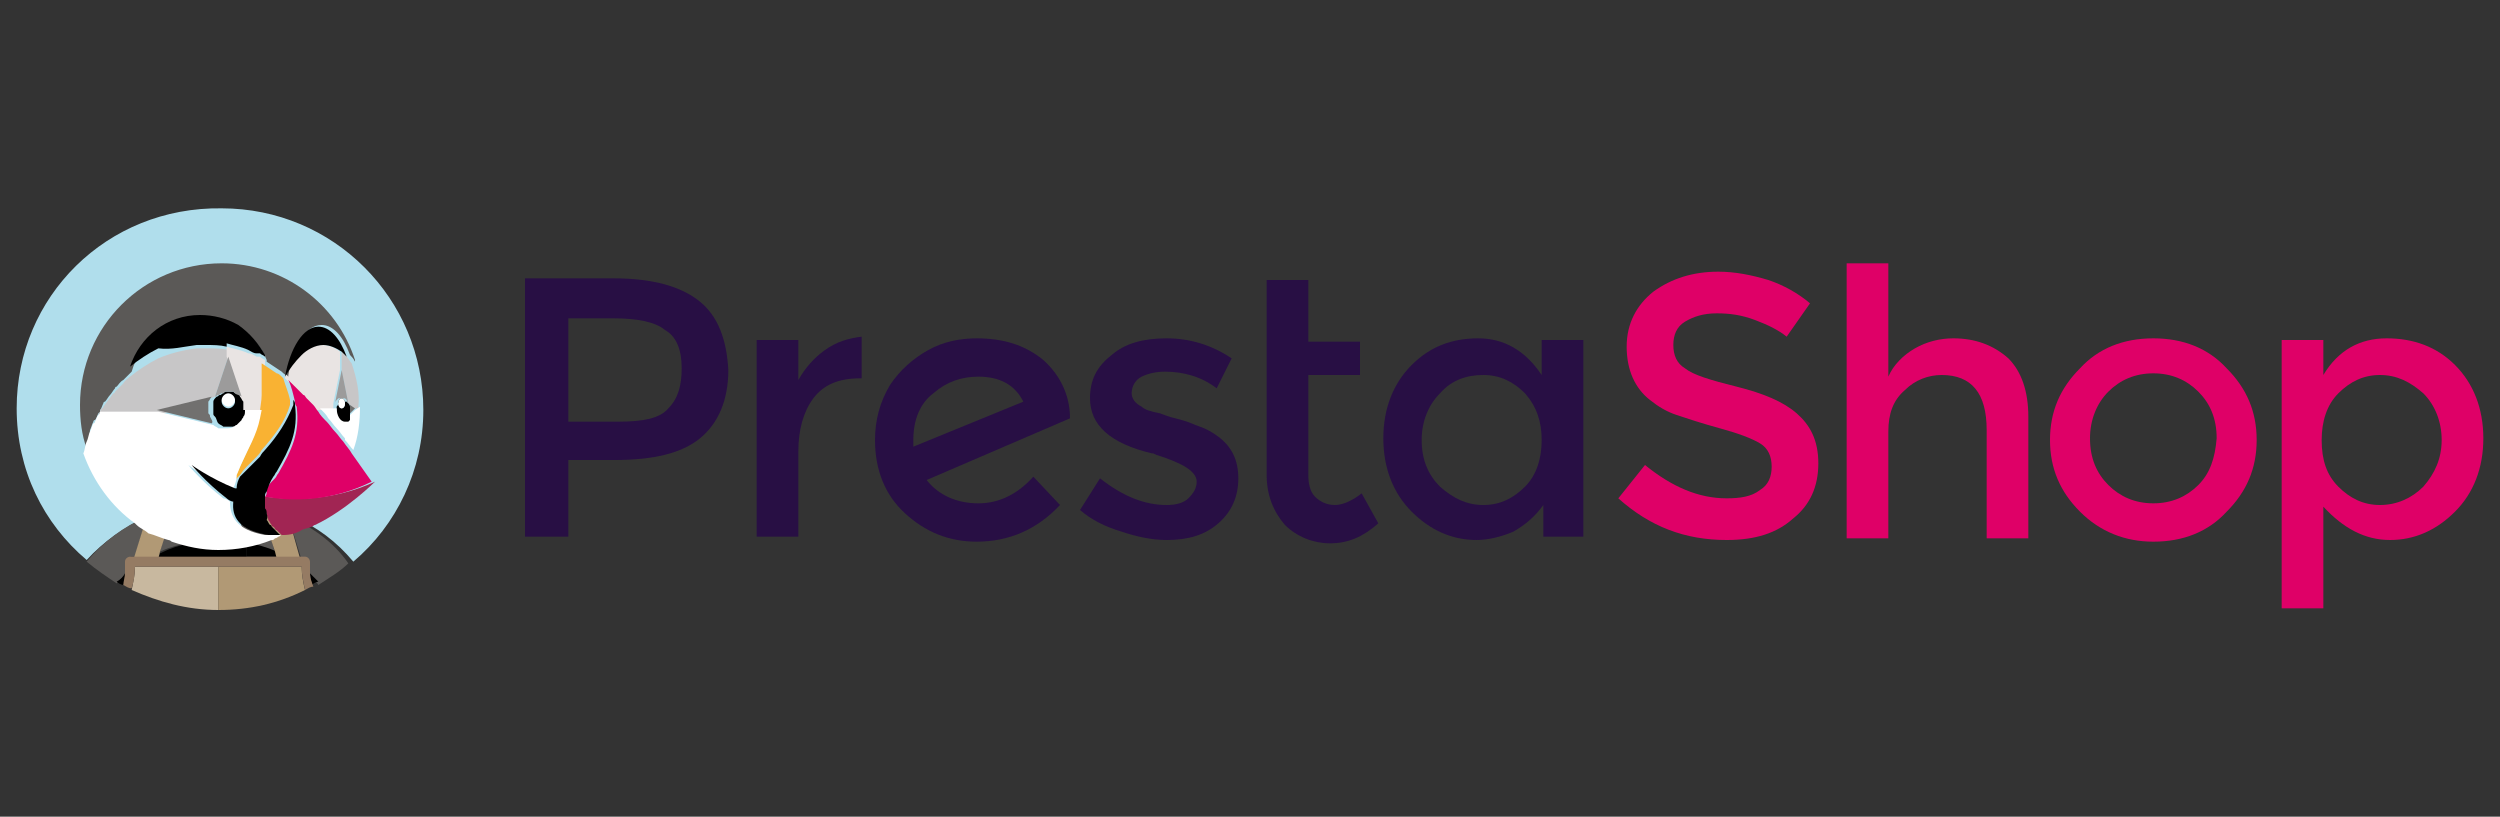 <?xml version="1.0" encoding="utf-8"?>
<!-- Generator: Adobe Illustrator 25.1.0, SVG Export Plug-In . SVG Version: 6.00 Build 0)  -->
<svg version="1.1" id="Layer_1" xmlns="http://www.w3.org/2000/svg" xmlns:xlink="http://www.w3.org/1999/xlink" x="0px" y="0px"
	 viewBox="0 0 150 49" style="enable-background:new 0 0 150 49;" xml:space="preserve">
<rect x="0" y="0" width="150" height="49" fill="#333333" stroke="none"/>
<style type="text/css">
	.st0{fill:#95BF47;}
	.st1{fill:#5E8E3E;}
	.st2{fill:#FFFFFF;}
	.st3{fill:#280F44;}
	.st4{fill:#DF0067;}
	.st5{fill:#B0DEEC;}
	.st6{fill:#5B5957;}
	.st7{fill:#B19975;}
	.st8{fill:#C8B89F;}
	.st9{fill:#826C57;}
	.st10{fill:#957B63;}
	.st11{fill:none;}
	.st12{fill:#C7C6C7;}
	.st13{fill:#71706F;}
	.st14{fill:#9C9B9B;}
	.st15{fill:#E9E4E3;}
	.st16{fill:#F9B233;}
	.st17{fill:none;stroke:#000000;stroke-width:0;stroke-linecap:round;stroke-linejoin:round;}
	.st18{fill:#A12553;}
	.st19{fill:#1B509B;}
	.st20{fill:#EA2227;}
	.st21{fill:#80AF41;}
	.st22{fill:#EDCC3C;}
	.st23{fill:#E07A32;}
	.st24{fill:#4284C1;}
	.st25{fill:#80AF41;stroke:#80AF41;stroke-width:2.154971e-02;stroke-miterlimit:10;}
	.st26{fill:#5952FD;}
	.st27{fill:#29265B;}
	.st28{fill-rule:evenodd;clip-rule:evenodd;fill:#9B5C8F;}
	.st29{fill-rule:evenodd;clip-rule:evenodd;fill:url(#SVGID_1_);}
	.st30{fill-rule:evenodd;clip-rule:evenodd;fill:url(#SVGID_2_);}
	.st31{fill-rule:evenodd;clip-rule:evenodd;fill:url(#SVGID_3_);}
	.st32{fill-rule:evenodd;clip-rule:evenodd;fill:url(#SVGID_4_);}
	.st33{fill-rule:evenodd;clip-rule:evenodd;fill:url(#SVGID_5_);}
	.st34{fill-rule:evenodd;clip-rule:evenodd;fill:url(#SVGID_6_);}
	.st35{fill-rule:evenodd;clip-rule:evenodd;fill:url(#SVGID_7_);}
	.st36{fill-rule:evenodd;clip-rule:evenodd;fill:url(#SVGID_8_);}
	.st37{fill:url(#SVGID_9_);}
	.st38{fill:url(#SVGID_10_);}
	.st39{fill:url(#SVGID_11_);}
	.st40{fill:#A6C544;}
	.st41{fill:#076964;}
	.st42{fill:#404041;}
</style>
<g id="XMLID_1_">
	<g id="XMLID_274_">
		<path id="XMLID_292_" class="st3" d="M54.8,26.8c0-0.1,0-0.2,0-0.4c0-1.2,0.4-2.2,1.2-2.8c0.8-0.7,1.7-1,2.7-1
			c1.3,0,2.2,0.5,2.7,1.5L54.8,26.8z M64.2,25.1c0-1.4-0.6-2.6-1.6-3.5c-1.1-0.9-2.4-1.3-4-1.3c-1,0-2,0.2-2.9,0.7
			c-0.9,0.5-1.7,1.2-2.3,2.1c-0.6,1-0.9,2.1-0.9,3.3c0,1.8,0.6,3.3,1.8,4.4c1.2,1.1,2.6,1.7,4.3,1.7c1.9,0,3.6-0.7,5-2.2L62,28.6
			c-0.9,1-2,1.6-3.3,1.6s-2.4-0.5-3.1-1.4L64.2,25.1L64.2,25.1z"/>
		<path id="XMLID_291_" class="st3" d="M49.5,21c-0.7,0.5-1.2,1.1-1.6,1.8v-2.4h-2.5v11.8h2.5v-5.1c0-1.3,0.3-2.4,0.9-3.2
			c0.6-0.8,1.5-1.2,2.8-1.2h0.1l0-2.5C50.9,20.3,50.2,20.5,49.5,21"/>
		<path id="XMLID_290_" class="st3" d="M73.1,26.2c-0.4-0.3-0.8-0.5-1.1-0.6c-0.3-0.1-0.7-0.3-1.1-0.4c-0.4-0.1-0.8-0.2-1.3-0.4
			c-0.5-0.1-0.9-0.2-1.1-0.4c-0.4-0.2-0.6-0.5-0.6-0.8c0-0.4,0.2-0.8,0.6-1c0.4-0.2,0.9-0.3,1.4-0.3c1.1,0,2.2,0.3,3.1,1l0.9-1.8
			c-1.2-0.8-2.5-1.2-3.9-1.2c-1.4,0-2.5,0.3-3.3,1c-0.9,0.7-1.3,1.5-1.3,2.6c0,1.6,1.2,2.7,3.7,3.3c0.1,0,0.1,0,0.3,0.1
			c1.6,0.5,2.4,1,2.4,1.6c0,0.4-0.2,0.7-0.5,1c-0.3,0.3-0.8,0.4-1.3,0.4c-1.3,0-2.6-0.5-4-1.6l-1.2,1.9c0.7,0.6,1.5,1,2.5,1.3
			c0.9,0.3,1.8,0.5,2.7,0.5c1.3,0,2.3-0.3,3.1-1c0.8-0.7,1.2-1.6,1.2-2.7C74.3,27.6,73.9,26.8,73.1,26.2"/>
		<path id="XMLID_287_" class="st3" d="M40.1,24.5c-0.5,0.6-1.5,0.8-3,0.8h-3v-6.2h2.7c1.4,0,2.5,0.2,3.1,0.7c0.7,0.4,1,1.2,1,2.3
			C40.9,23.1,40.7,23.9,40.1,24.5 M42,18.1c-1.1-0.9-2.8-1.4-5.2-1.4h-5.3v15.5h2.6v-4.6h2.8c2.3,0,4-0.4,5.1-1.3
			c1.1-0.9,1.7-2.3,1.7-4.1C43.6,20.4,43.1,19,42,18.1"/>
		<path id="XMLID_286_" class="st3" d="M80.1,30.3c-0.5,0-0.9-0.2-1.2-0.5c-0.3-0.3-0.4-0.8-0.4-1.3v-6h3.1v-2h-3.1v-3.7h-2.5v11.7
			c0,1.2,0.4,2.2,1.1,3c0.7,0.7,1.7,1.1,2.7,1.1c1.1,0,2-0.4,2.9-1.2l-1-1.8C81.2,30,80.6,30.3,80.1,30.3"/>
		<path id="XMLID_283_" class="st3" d="M91.5,29.2c-0.7,0.7-1.5,1.1-2.5,1.1c-1,0-1.8-0.4-2.6-1.1c-0.7-0.7-1.1-1.6-1.1-2.8
			c0-1.1,0.4-2.1,1.1-2.8c0.7-0.8,1.6-1.1,2.6-1.1c1,0,1.8,0.4,2.5,1.1c0.7,0.8,1,1.7,1,2.8C92.5,27.5,92.2,28.5,91.5,29.2
			 M92.5,22.5c-1-1.5-2.3-2.2-3.8-2.2c-1.6,0-2.9,0.5-4,1.6c-1.1,1.1-1.7,2.6-1.7,4.4c0,1.8,0.6,3.3,1.7,4.4
			c1.1,1.1,2.4,1.7,3.9,1.7c0.7,0,1.5-0.2,2.2-0.5c0.7-0.4,1.3-0.9,1.8-1.6v1.9H95V20.4h-2.5V22.5z"/>
		<path id="XMLID_280_" class="st4" d="M131.9,29.1c-0.7,0.7-1.6,1.1-2.7,1.1c-1.1,0-2-0.4-2.7-1.1c-0.7-0.7-1.1-1.6-1.1-2.8
			c0-1.1,0.4-2.1,1.1-2.8c0.7-0.7,1.6-1.1,2.7-1.1c1.1,0,2,0.4,2.7,1.1c0.7,0.7,1.1,1.6,1.1,2.8C132.9,27.5,132.6,28.4,131.9,29.1
			 M129.2,20.3c-1.8,0-3.3,0.6-4.4,1.8c-1.2,1.2-1.8,2.6-1.8,4.3c0,1.7,0.6,3.1,1.8,4.3c1.2,1.2,2.7,1.8,4.4,1.8
			c1.8,0,3.3-0.6,4.4-1.8c1.2-1.2,1.8-2.6,1.8-4.3c0-1.7-0.6-3.1-1.8-4.3C132.5,20.9,131,20.3,129.2,20.3"/>
		<path id="XMLID_277_" class="st4" d="M145.4,29.2c-0.7,0.7-1.6,1.1-2.6,1.1c-1,0-1.8-0.4-2.5-1.1c-0.7-0.7-1-1.6-1-2.8
			c0-1.1,0.3-2.1,1-2.8c0.7-0.7,1.5-1.1,2.5-1.1c1,0,1.8,0.4,2.6,1.1c0.7,0.7,1.1,1.7,1.1,2.8C146.5,27.5,146.1,28.4,145.4,29.2
			 M147.3,21.9c-1.1-1.1-2.5-1.6-4.1-1.6c-1.6,0-2.9,0.7-3.8,2.2v-2.1h-2.5v16.1h2.5v-6.1c1.2,1.3,2.5,2,4,2c1.5,0,2.8-0.6,3.9-1.7
			c1.1-1.1,1.7-2.6,1.7-4.4S148.4,23,147.3,21.9"/>
		<path id="XMLID_276_" class="st4" d="M117.2,20.3c-0.8,0-1.6,0.2-2.3,0.6c-0.7,0.4-1.3,1-1.6,1.7v-6.8h-2.5v16.5h2.5v-6.4
			c0-1.1,0.3-1.9,1-2.5c0.6-0.6,1.4-0.9,2.2-0.9c1.8,0,2.7,1.1,2.7,3.3v6.5h2.5V25c0-1.5-0.4-2.7-1.2-3.5
			C119.6,20.7,118.5,20.3,117.2,20.3"/>
		<path id="XMLID_275_" class="st4" d="M107.8,24.8c-0.8-0.7-2-1.2-3.6-1.6c-1.6-0.4-2.6-0.7-3.1-1.1c-0.5-0.3-0.7-0.8-0.7-1.4
			c0-0.6,0.2-1.1,0.7-1.4c0.5-0.3,1.1-0.5,1.9-0.5c0.8,0,1.5,0.1,2.3,0.4c0.8,0.3,1.4,0.6,1.9,1l1.4-2c-0.7-0.6-1.6-1.1-2.5-1.4
			c-1-0.3-2-0.5-3-0.5c-1.5,0-2.8,0.4-3.9,1.2c-1,0.8-1.6,1.9-1.6,3.3c0,1.4,0.5,2.5,1.4,3.2c0.5,0.4,1,0.7,1.6,0.9
			c0.6,0.2,1.5,0.5,2.6,0.8c1.1,0.3,1.9,0.6,2.4,0.9c0.5,0.3,0.7,0.8,0.7,1.4c0,0.6-0.2,1.1-0.7,1.4c-0.5,0.4-1.2,0.5-2,0.5
			c-1.7,0-3.3-0.7-4.9-2l-1.6,2c1.9,1.7,4,2.5,6.5,2.5c1.7,0,3-0.4,4-1.3c1-0.8,1.5-1.9,1.5-3.3S108.6,25.5,107.8,24.8"/>
	</g>
	<path id="XMLID_273_" class="st5" d="M8.8,31c0.2-0.1,0.4-0.2,0.6-0.2c0.2-0.1,0.4-0.2,0.7-0.2c0.3-0.1,0.6-0.2,0.9-0.2
		c0.4-0.1,0.8-0.1,1.2-0.2c-0.2,0.7-0.5,1.4-0.7,2.1c0,0.1,0,0.3,0,0.4c0.5-0.1,1.1-0.2,1.7-0.2s1.1,0.1,1.7,0.2c0-0.1,0-0.3,0-0.4
		c-0.3-0.7-0.5-1.4-0.7-2.1c0.4,0,0.8,0.1,1.2,0.2c0.3,0.1,0.6,0.1,0.9,0.2c0.2,0.1,0.5,0.1,0.7,0.2c0.2,0.1,0.4,0.2,0.6,0.2
		c1.4,0.6,2.6,1.5,3.6,2.7c2.6-2.2,4.2-5.5,4.2-9.1c0-6.7-5.4-12.1-12.1-12.1C6.4,12.4,1,17.8,1,24.5c0,3.7,1.6,6.9,4.2,9.1
		C6.2,32.5,7.5,31.6,8.8,31z"/>
	<path id="XMLID_272_" class="st6" d="M9.6,33.1c0.6-0.3,1.2-0.4,1.8-0.6c0-0.1,0-0.3,0-0.4c0.3-0.7,0.5-1.4,0.7-2.1
		c-0.4,0-0.8,0.1-1.2,0.2c-0.3,0.1-0.6,0.1-0.9,0.2c-0.2,0.1-0.5,0.1-0.7,0.2l0.9,0.2L9.6,33.1z"/>
	<path id="XMLID_271_" class="st6" d="M7.6,34.4c0-0.2,0-0.5,0-0.7c0-0.1,0.1-0.3,0.3-0.3h0.2L8.8,31c-1.4,0.6-2.6,1.5-3.6,2.7
		c0.6,0.5,1.2,0.9,1.8,1.3C7.2,34.8,7.4,34.6,7.6,34.4z"/>
	<path id="XMLID_270_" class="st6" d="M17.3,31l0.8,2.6h0.2c0.1,0,0.3,0.1,0.3,0.3c0,0.2,0,0.5,0,0.7c0.2,0.2,0.4,0.3,0.5,0.5
		c0.6-0.4,1.3-0.8,1.8-1.3C20,32.5,18.7,31.6,17.3,31z"/>
	<path id="XMLID_269_" class="st6" d="M15.9,30.9l0.9-0.2c-0.2-0.1-0.4-0.2-0.7-0.2c-0.3-0.1-0.6-0.2-0.9-0.2
		c-0.4-0.1-0.8-0.1-1.2-0.2c0.2,0.7,0.5,1.4,0.7,2.1c0,0.1,0,0.3,0,0.4c0.6,0.1,1.2,0.3,1.8,0.6L15.9,30.9z"/>
	<path id="XMLID_268_" d="M13.1,33.5h1.7c0-0.3,0-0.6,0-0.9c-0.5-0.1-1.1-0.2-1.7-0.2s-1.1,0.1-1.7,0.2c0,0.3,0,0.6,0,0.9H13.1z"/>
	<path id="XMLID_267_" d="M7,34.9c0.1,0.1,0.3,0.2,0.4,0.2c0.1-0.2,0.1-0.5,0.1-0.7C7.4,34.6,7.2,34.8,7,34.9z"/>
	<path id="XMLID_266_" d="M9.5,33.5h1.9c0-0.3,0-0.6,0-0.9c-0.6,0.1-1.2,0.3-1.8,0.6L9.5,33.5z"/>
	<path id="XMLID_265_" d="M18.6,34.4c0,0.2,0.1,0.5,0.1,0.7c0.1-0.1,0.3-0.2,0.4-0.2C19,34.8,18.8,34.6,18.6,34.4z"/>
	<path id="XMLID_264_" d="M16.7,33.5l-0.1-0.4c-0.6-0.3-1.2-0.4-1.8-0.6c0,0.3,0,0.6,0,0.9H16.7z"/>
	<path id="XMLID_263_" class="st7" d="M9.5,33.5l0.1-0.4l0.7-2.2l-0.9-0.2C9.2,30.8,9,30.9,8.8,31l-0.8,2.6h0.8H9.5z"/>
	<path id="XMLID_262_" class="st7" d="M16.5,33.1l0.1,0.4h0.6h0.8L17.3,31c-0.2-0.1-0.4-0.2-0.6-0.2l-0.9,0.2L16.5,33.1z"/>
	<path id="XMLID_261_" class="st8" d="M8.1,34C8.1,34,8.1,34,8.1,34L8.1,34C8.1,34,8.1,34,8.1,34z"/>
	<path id="XMLID_260_" class="st8" d="M13.1,34h-1.8H9.4H8.1c0,0,0,0,0,0c0,0.5-0.1,0.9-0.2,1.4c1.6,0.7,3.3,1.2,5.2,1.2V34z"/>
	<path id="XMLID_259_" class="st7" d="M18.1,34L18.1,34C18.1,34,18.1,34,18.1,34C18.1,34,18.1,34,18.1,34z"/>
	<path id="XMLID_258_" class="st7" d="M18.1,34h-1.3h-1.9h-1.8h0v2.6c1.9,0,3.6-0.4,5.2-1.2C18.2,35,18.1,34.5,18.1,34
		C18.1,34,18.1,34,18.1,34z"/>
	<rect id="XMLID_257_" x="13.1" y="33.8" class="st9" width="0" height="0.3"/>
	<path id="XMLID_256_" class="st10" d="M18.6,34.4c0-0.2,0-0.5,0-0.7c0-0.1-0.1-0.3-0.3-0.3h-0.2h-0.8h-0.6h-1.9h-1.7h-1.7H9.5H8.9
		H8.1H7.8c-0.1,0-0.3,0.1-0.3,0.3c0,0.2,0,0.5,0,0.7c0,0.2-0.1,0.5-0.1,0.7c0.2,0.1,0.3,0.2,0.5,0.2C8,35,8.1,34.5,8.1,34
		c0,0,0,0,0,0h0h1.3h1.9h1.8h0h1.8h1.9h1.3h0c0,0,0,0,0,0c0,0.5,0.1,0.9,0.2,1.4c0.2-0.1,0.3-0.2,0.5-0.2
		C18.7,34.9,18.6,34.7,18.6,34.4z"/>
	<g id="XMLID_2_">
		<path id="XMLID_255_" class="st11" d="M17.2,22.7L17.2,22.7C17.2,22.7,17.2,22.7,17.2,22.7c0.2,0.4,0.3,0.9,0.4,1.3
			c0,0,0,0.1,0,0.1c0,0,0,0.1,0,0.1c0-0.1,0-0.1,0-0.2C17.5,23.5,17.3,23.1,17.2,22.7C17.2,22.7,17.2,22.7,17.2,22.7
			C17.2,22.7,17.2,22.7,17.2,22.7L17.2,22.7z"/>
		<path id="XMLID_254_" class="st11" d="M20.7,25.4C20.7,25.4,20.7,25.4,20.7,25.4C20.7,25.4,20.7,25.4,20.7,25.4z"/>
		<path id="XMLID_253_" class="st11" d="M20.8,25.3C20.7,25.3,20.7,25.4,20.8,25.3C20.7,25.4,20.7,25.3,20.8,25.3z"/>
		<path id="XMLID_252_" class="st11" d="M16.8,22.3c-0.3-0.2-0.6-0.4-0.9-0.6l0,0C16.2,21.9,16.5,22.1,16.8,22.3z"/>
		<path id="XMLID_251_" class="st11" d="M19.6,25.2C19.6,25.2,19.6,25.2,19.6,25.2C19.6,25.2,19.6,25.2,19.6,25.2z"/>
		<path id="XMLID_250_" class="st11" d="M20.1,25.9C20.1,25.9,20.1,25.9,20.1,25.9C20.1,25.9,20.1,25.9,20.1,25.9z"/>
		<path id="XMLID_249_" class="st11" d="M17.5,24.2C17.5,24.3,17.5,24.3,17.5,24.2C17.5,24.3,17.5,24.3,17.5,24.2z"/>
		<path id="XMLID_248_" class="st11" d="M16.3,28.6C16.2,29,16,29.2,16,29.5C16,29.2,16.2,29,16.3,28.6c0.1-0.1,0.1-0.2,0.2-0.3
			C16.5,28.4,16.4,28.5,16.3,28.6C16.3,28.6,16.3,28.6,16.3,28.6z"/>
		<path id="XMLID_247_" class="st11" d="M17.2,22.7C17.2,22.6,17.2,22.6,17.2,22.7L17.2,22.7C17.2,22.6,17.2,22.6,17.2,22.7
			c0.1,0.1,0.1,0.1,0.2,0.2C17.3,22.8,17.2,22.7,17.2,22.7z"/>
		<path id="XMLID_246_" class="st11" d="M14.8,24.2C14.8,24.2,14.8,24.2,14.8,24.2C14.8,24.2,14.8,24.2,14.8,24.2z"/>
		<path id="XMLID_245_" class="st11" d="M14.7,24L14.7,24L14.7,24z"/>
		<path id="XMLID_244_" class="st11" d="M15.5,21.5C15.5,21.5,15.5,21.4,15.5,21.5C15.5,21.4,15.5,21.5,15.5,21.5z"/>
		<path id="XMLID_243_" class="st11" d="M15.5,21.5C15.5,21.5,15.5,21.5,15.5,21.5C15.5,21.5,15.5,21.5,15.5,21.5z"/>
		<path id="XMLID_242_" class="st11" d="M15.9,22.5C15.9,22.5,15.9,22.5,15.9,22.5C15.9,22.5,15.9,22.5,15.9,22.5z"/>
		<path id="XMLID_241_" class="st11" d="M14.7,24.1C14.7,24.1,14.7,24.1,14.7,24.1C14.7,24.1,14.7,24.1,14.7,24.1z"/>
		<path id="XMLID_240_" class="st11" d="M20.6,26.5C20.6,26.5,20.6,26.6,20.6,26.5C20.6,26.6,20.6,26.5,20.6,26.5z"/>
		<path id="XMLID_239_" class="st11" d="M15.9,22.9c0,0.1,0,0.3,0,0.4C15.9,23.1,15.9,23,15.9,22.9z"/>
		<path id="XMLID_238_" class="st11" d="M14.8,24.4C14.8,24.4,14.8,24.4,14.8,24.4C14.8,24.4,14.8,24.4,14.8,24.4z"/>
		<path id="XMLID_237_" class="st11" d="M15.9,21.7c0,0-0.2-0.1-0.3-0.2C15.7,21.6,15.8,21.7,15.9,21.7z"/>
		<path id="XMLID_236_" class="st11" d="M15.6,21.5C15.6,21.5,15.6,21.5,15.6,21.5C15.6,21.5,15.6,21.5,15.6,21.5z"/>
		<polygon id="XMLID_235_" class="st11" points="15.9,21.7 15.9,21.7 15.9,21.7 		"/>
		<path id="XMLID_234_" class="st11" d="M21,24.6C21,24.6,21,24.6,21,24.6C21,24.6,21,24.6,21,24.6C21,24.6,21,24.6,21,24.6
			C21,24.6,21,24.6,21,24.6C21,24.6,21,24.6,21,24.6C21,24.6,21,24.6,21,24.6z"/>
		<path id="XMLID_233_" class="st11" d="M19,24.6C19,24.6,19,24.6,19,24.6C19.1,24.6,19.1,24.6,19,24.6L19,24.6
			C19.1,24.6,19,24.6,19,24.6L19,24.6z"/>
		<path id="XMLID_232_" class="st11" d="M17.4,22.9c0.2,0.1,0.3,0.3,0.5,0.5C17.7,23.2,17.5,23,17.4,22.9z"/>
		<path id="XMLID_231_" class="st11" d="M20.5,23.8C20.5,23.8,20.6,23.8,20.5,23.8C20.6,23.8,20.5,23.8,20.5,23.8z"/>
		<path id="XMLID_230_" class="st11" d="M20.1,24.4C20,24.4,20,24.4,20.1,24.4C20,24.4,20,24.4,20.1,24.4z"/>
		<path id="XMLID_229_" class="st11" d="M20.6,23.8C20.6,23.8,20.7,23.8,20.6,23.8C20.7,23.8,20.6,23.8,20.6,23.8z"/>
		<path id="XMLID_228_" class="st11" d="M20.8,24C20.8,24,20.8,24,20.8,24C20.8,24,20.8,24,20.8,24z"/>
		<path id="XMLID_227_" class="st11" d="M21,24.4C21,24.4,21,24.4,21,24.4C21,24.4,21,24.4,21,24.4C21,24.4,21,24.4,21,24.4
			C21,24.4,21,24.4,21,24.4z"/>
		<path id="XMLID_226_" class="st11" d="M21,24.8C21,24.8,21,24.8,21,24.8C21,24.8,21,24.8,21,24.8C21,24.8,21,24.8,21,24.8
			C21,24.8,21,24.8,21,24.8z"/>
		<path id="XMLID_225_" class="st11" d="M20.2,24C20.2,24,20.2,24,20.2,24C20.2,24,20.2,24,20.2,24z"/>
		<path id="XMLID_224_" class="st11" d="M20.4,23.8C20.5,23.8,20.5,23.8,20.4,23.8C20.5,23.8,20.5,23.8,20.4,23.8z"/>
		<path id="XMLID_223_" class="st11" d="M18.3,23.8c-0.1-0.1-0.2-0.2-0.2-0.2C18.1,23.6,18.2,23.7,18.3,23.8z"/>
		<path id="XMLID_222_" class="st11" d="M20.5,21.1L20.5,21.1C20.5,21.1,20.5,21.1,20.5,21.1v1.1l-0.4,2c0,0,0,0,0,0c0,0,0,0,0,0v0
			h0l0.4-2L20.5,21.1L20.5,21.1L20.5,21.1z"/>
		<path id="XMLID_221_" class="st11" d="M18.7,24.2c0,0-0.1-0.1-0.1-0.1C18.6,24.1,18.6,24.1,18.7,24.2z"/>
		<path id="XMLID_220_" class="st11" d="M20.9,24.2C21,24.2,21,24.3,20.9,24.2C21,24.3,21,24.3,20.9,24.2C21,24.3,21,24.2,20.9,24.2
			L20.9,24.2L20.9,24.2z"/>
		<path id="XMLID_218_" class="st11" d="M20,24.6L20,24.6C20,24.6,20,24.6,20,24.6C20,24.6,20,24.6,20,24.6z"/>
		<path id="XMLID_217_" class="st11" d="M20.3,23.8C20.4,23.8,20.4,23.8,20.3,23.8C20.4,23.8,20.4,23.8,20.3,23.8z"/>
		<path id="XMLID_216_" class="st11" d="M20.3,23.9C20.3,23.9,20.3,23.9,20.3,23.9C20.3,23.9,20.3,23.9,20.3,23.9z"/>
		<path id="XMLID_215_" class="st11" d="M21,24.9C21,24.9,21,24.9,21,24.9c0,0,0,0.1,0,0.1C20.9,25,21,25,21,24.9L21,24.9L21,24.9z"
			/>
		<path id="XMLID_213_" class="st11" d="M6.2,24.2C6.3,24.2,6.3,24.2,6.2,24.2C6.3,24.2,6.3,24.2,6.2,24.2z"/>
		<path id="XMLID_212_" class="st11" d="M20.7,23.8C20.7,23.9,20.8,23.9,20.7,23.8C20.8,23.9,20.7,23.9,20.7,23.8z"/>
		<path id="XMLID_211_" class="st11" d="M6.6,23.7C6.6,23.7,6.6,23.7,6.6,23.7C6.6,23.7,6.6,23.7,6.6,23.7z"/>
		<polygon id="XMLID_210_" class="st11" points="14.8,24.6 14.8,24.6 14.8,24.6 14.8,24.6 14.8,24.6 14.8,24.6 		"/>
		<path id="XMLID_209_" class="st11" d="M5.7,25.2c0,0,0,0.1-0.1,0.1C5.7,25.3,5.7,25.2,5.7,25.2z"/>
		<path id="XMLID_208_" class="st11" d="M5.4,25.8C5.4,25.8,5.4,25.8,5.4,25.8C5.4,25.8,5.4,25.8,5.4,25.8z"/>
		<polygon id="XMLID_207_" class="st11" points="20.8,21.4 20.8,21.4 20.8,21.4 		"/>
		<polygon id="XMLID_206_" class="st11" points="7.8,22.4 7.8,22.4 7.8,22.4 		"/>
		<path id="XMLID_205_" class="st11" d="M7.4,22.8C7.4,22.8,7.4,22.8,7.4,22.8C7.4,22.8,7.4,22.8,7.4,22.8z"/>
		<path id="XMLID_204_" class="st11" d="M6.9,23.3C7,23.3,7,23.2,6.9,23.3C7,23.2,7,23.3,6.9,23.3z"/>
		<polygon id="XMLID_203_" class="st11" points="20.9,24.2 20.5,22.3 20.9,24.2 		"/>
		<path id="XMLID_202_" class="st11" d="M13.4,25.7C13.4,25.7,13.4,25.7,13.4,25.7C13.4,25.7,13.4,25.7,13.4,25.7z"/>
		<path id="XMLID_201_" class="st11" d="M13.6,25.7C13.5,25.7,13.5,25.7,13.6,25.7C13.5,25.7,13.5,25.7,13.6,25.7z"/>
		<path id="XMLID_200_" class="st11" d="M6,24.7c0,0-0.1,0.1-0.1,0.1C5.9,24.8,5.9,24.7,6,24.7z"/>
		<path id="XMLID_199_" class="st11" d="M13.1,25.6C13.1,25.6,13.1,25.6,13.1,25.6C13.1,25.6,13.1,25.6,13.1,25.6z"/>
		<path id="XMLID_198_" class="st11" d="M13.3,25.7C13.3,25.7,13.3,25.7,13.3,25.7C13.3,25.7,13.3,25.7,13.3,25.7z"/>
		<path id="XMLID_197_" class="st11" d="M13.2,25.7C13.2,25.7,13.2,25.6,13.2,25.7C13.2,25.6,13.2,25.7,13.2,25.7z"/>
		<path id="XMLID_196_" class="st11" d="M12.6,25C12.6,25,12.6,25,12.6,25C12.6,25,12.6,25,12.6,25z"/>
		<path id="XMLID_194_" class="st11" d="M12.6,24.3C12.6,24.4,12.6,24.4,12.6,24.3C12.6,24.4,12.6,24.4,12.6,24.3z"/>
		<path id="XMLID_193_" class="st11" d="M12.7,24C12.7,24,12.7,24,12.7,24C12.7,24,12.7,24,12.7,24z"/>
		<path id="XMLID_51_" class="st11" d="M13.1,23.6C13.1,23.6,13.1,23.6,13.1,23.6C13.1,23.6,13.1,23.6,13.1,23.6z"/>
		<path id="XMLID_50_" class="st11" d="M12.6,24.2C12.6,24.2,12.6,24.3,12.6,24.2C12.6,24.3,12.6,24.2,12.6,24.2z"/>
		<path id="XMLID_49_" class="st11" d="M12.6,24.1C12.6,24.1,12.6,24.1,12.6,24.1C12.6,24.1,12.6,24.1,12.6,24.1z"/>
		<path id="XMLID_48_" class="st11" d="M13.9,23.5C13.9,23.5,13.9,23.5,13.9,23.5C13.9,23.5,13.9,23.5,13.9,23.5z"/>
		<path id="XMLID_47_" class="st11" d="M14.1,23.6C14.1,23.6,14.1,23.6,14.1,23.6C14.1,23.6,14.1,23.6,14.1,23.6z"/>
		<path id="XMLID_46_" class="st11" d="M13.3,23.6C13.3,23.6,13.3,23.6,13.3,23.6C13.3,23.6,13.3,23.6,13.3,23.6z"/>
		<path id="XMLID_45_" class="st11" d="M13.5,23.5C13.5,23.5,13.5,23.5,13.5,23.5C13.5,23.5,13.5,23.5,13.5,23.5z"/>
		<path id="XMLID_44_" class="st11" d="M14.8,24.5C14.8,24.5,14.8,24.5,14.8,24.5C14.8,24.5,14.8,24.5,14.8,24.5z"/>
		<path id="XMLID_41_" class="st11" d="M13.7,20.8C13.7,20.8,13.7,20.8,13.7,20.8C13.7,20.8,13.7,20.8,13.7,20.8z"/>
		<path id="XMLID_40_" class="st11" d="M13.7,21.1L13.7,21.1L13.7,21.1c0-0.1,0-0.1,0-0.1C13.7,21,13.7,21.1,13.7,21.1z"/>
		<path id="XMLID_39_" class="st11" d="M20.9,25.2C20.8,25.2,20.8,25.3,20.9,25.2C20.8,25.3,20.8,25.2,20.9,25.2z"/>
		<path id="XMLID_38_" class="st11" d="M12.5,24.5C12.5,24.5,12.5,24.5,12.5,24.5C12.5,24.5,12.5,24.5,12.5,24.5z"/>
		<path id="XMLID_37_" class="st11" d="M12.6,24.8C12.6,24.8,12.6,24.8,12.6,24.8C12.6,24.8,12.6,24.8,12.6,24.8z"/>
		<path id="XMLID_36_" class="st11" d="M20.9,25.1C20.9,25.1,20.9,25.1,20.9,25.1C20.9,25.1,20.9,25.1,20.9,25.1z"/>
		<path id="XMLID_35_" class="st6" d="M16.5,31.8c0,0-0.1-0.1-0.1-0.1C16.5,31.7,16.5,31.8,16.5,31.8L16.5,31.8z"/>
		<path id="XMLID_34_" class="st7" d="M16.8,32.1C16.8,32.1,16.8,32.1,16.8,32.1C16.8,32.1,16.8,32.1,16.8,32.1s-0.1-0.1-0.3-0.3v0
			C16.7,32,16.8,32.1,16.8,32.1z"/>
		<rect id="XMLID_33_" x="20.5" y="21.1" class="st2" width="0" height="0"/>
		<polygon id="XMLID_32_" class="st2" points="21,24.6 21,24.6 21,24.6 		"/>
		<path id="XMLID_31_" class="st12" d="M21.1,21.8L21.1,21.8L21.1,21.8C21.1,21.8,21.1,21.8,21.1,21.8L21.1,21.8
			c-0.1-0.1-0.2-0.3-0.3-0.4c0,0,0,0,0,0c0,0,0,0,0,0c0,0,0,0,0,0v0c0-0.1-0.1-0.1-0.1-0.1c0,0,0,0-0.1-0.1c0,0-0.1-0.1-0.1-0.1v0
			v1.1l0.4,2v0c0,0,0,0,0,0l0.3,0.3l0,0h0.3c0,0,0-0.1,0-0.1v0C21.6,23.6,21.4,22.7,21.1,21.8L21.1,21.8
			C21.1,21.8,21.1,21.8,21.1,21.8z"/>
		<polygon id="XMLID_30_" class="st12" points="21,24.6 21,24.6 21,24.6 		"/>
		<path id="XMLID_29_" class="st13" d="M21,24.4C21,24.4,21,24.4,21,24.4C21,24.4,21,24.4,21,24.4C21,24.4,21,24.4,21,24.4
			c0,0.1,0,0.1,0,0.2c0,0,0,0,0,0c0,0,0,0,0,0c0,0,0,0,0,0c0,0,0,0,0,0c0,0,0,0.1,0,0.1c0,0,0,0,0,0c0,0,0,0,0,0c0,0,0,0,0,0
			c0,0,0,0.1,0,0.1c0,0,0,0,0,0v0l0,0c0,0,0,0,0,0v0l0.3-0.3L21,24.3c0,0,0,0,0,0C21,24.3,21,24.4,21,24.4z"/>
		<path id="XMLID_26_" d="M21,24.8C21,24.8,21,24.8,21,24.8c0-0.1,0-0.1,0-0.2c0,0,0,0,0,0c0,0,0,0,0,0c0,0,0-0.1,0-0.1c0,0,0,0,0,0
			c0-0.1,0-0.1,0-0.1c0,0,0,0,0,0c0-0.1-0.1-0.2-0.1-0.2c0,0,0,0,0,0c0,0,0,0,0,0c0,0,0,0-0.1-0.1c0,0,0,0,0,0c0,0,0,0-0.1,0
			c0,0,0,0,0,0c0,0-0.1,0-0.1,0c0,0-0.1,0-0.1,0c0,0,0,0,0,0c0,0,0,0-0.1,0c0,0,0,0,0,0c0,0,0,0-0.1,0.1c0,0,0,0,0,0c0,0,0,0,0,0
			c0,0.1-0.1,0.2-0.1,0.2c0,0,0,0,0,0c0,0,0,0.1,0,0.1c0,0,0,0,0,0c0,0.1,0,0.1,0,0.2c0,0,0,0,0,0h0c0,0.5,0.2,0.8,0.5,0.8
			c0,0,0.1,0,0.1,0c0,0,0,0,0,0c0,0,0,0,0.1,0c0,0,0,0,0,0c0,0,0,0,0.1-0.1c0,0,0,0,0-0.1c0,0,0,0,0,0c0,0,0-0.1,0-0.1c0,0,0,0,0,0
			c0,0,0-0.1,0-0.1C21,24.9,21,24.8,21,24.8z M20.5,24.5c-0.1,0-0.2-0.1-0.2-0.3c0-0.2,0.1-0.3,0.2-0.3c0.1,0,0.2,0.1,0.2,0.3
			C20.7,24.4,20.6,24.5,20.5,24.5z"/>
		<path id="XMLID_25_" class="st2" d="M20.5,23.9c-0.1,0-0.2,0.1-0.2,0.3c0,0.2,0.1,0.3,0.2,0.3c0.1,0,0.2-0.1,0.2-0.3
			C20.7,24,20.6,23.9,20.5,23.9z"/>
		<path id="XMLID_24_" class="st14" d="M20.1,24.2L20.1,24.2c0-0.1,0.1-0.2,0.1-0.2c0,0,0,0,0,0c0,0,0,0,0,0c0,0,0,0,0.1-0.1
			c0,0,0,0,0,0c0,0,0,0,0.1,0c0,0,0,0,0,0c0,0,0.1,0,0.1,0c0,0,0.1,0,0.1,0c0,0,0,0,0,0c0,0,0,0,0.1,0c0,0,0,0,0,0c0,0,0,0,0.1,0.1
			c0,0,0,0,0,0c0,0,0,0,0,0c0,0.1,0.1,0.2,0.1,0.2l0,0h0l-0.4-2L20.1,24.2L20.1,24.2z"/>
		<path id="XMLID_21_" d="M14.8,24.6c0,0,0-0.1,0-0.1c0,0,0,0,0,0c0,0,0-0.1,0-0.1c0,0,0,0,0,0c0,0,0-0.1,0-0.1c0,0,0,0,0,0
			c0,0,0-0.1,0-0.1c0,0,0,0,0,0c0,0,0-0.1,0-0.1l0,0c-0.1-0.1-0.1-0.2-0.2-0.3c-0.1-0.1-0.2-0.2-0.4-0.2c0,0,0,0,0,0
			c-0.1,0-0.1,0-0.2-0.1c0,0,0,0,0,0c-0.1,0-0.1,0-0.2,0c-0.1,0-0.1,0-0.2,0c0,0,0,0,0,0c-0.1,0-0.1,0-0.2,0.1c0,0,0,0,0,0
			c-0.1,0-0.1,0.1-0.2,0.1c0,0,0,0,0,0c-0.1,0-0.1,0.1-0.2,0.1l0,0l0,0c-0.1,0.1-0.2,0.2-0.2,0.3c0,0,0,0,0,0c0,0,0,0.1,0,0.1
			c0,0,0,0,0,0c0,0,0,0.1,0,0.1c0,0,0,0,0,0c0,0,0,0.1,0,0.1c0,0,0,0,0,0c0,0,0,0.1,0,0.1c0,0,0,0,0,0c0,0,0,0.1,0,0.1
			c0,0.1,0,0.1,0,0.2c0,0,0,0,0,0c0,0.1,0,0.1,0.1,0.2c0,0,0,0,0,0c0.1,0.1,0.1,0.3,0.2,0.4c0.1,0.1,0.2,0.1,0.3,0.2c0,0,0,0,0,0
			c0,0,0.1,0,0.1,0c0,0,0,0,0,0c0,0,0.1,0,0.1,0c0,0,0,0,0,0c0,0,0.1,0,0.1,0c0,0,0,0,0,0c0,0,0.1,0,0.1,0c0,0,0,0,0,0
			c0,0,0.1,0,0.1,0c0.2,0,0.3,0,0.4-0.1c0.1,0,0.1-0.1,0.2-0.1c0.1-0.1,0.2-0.2,0.3-0.3c0-0.1,0.1-0.1,0.1-0.2
			C14.8,24.9,14.8,24.8,14.8,24.6C14.8,24.6,14.8,24.6,14.8,24.6L14.8,24.6C14.8,24.6,14.8,24.6,14.8,24.6L14.8,24.6z M13.7,24.5
			c-0.2,0-0.4-0.2-0.4-0.4c0-0.2,0.2-0.4,0.4-0.4s0.4,0.2,0.4,0.4C14.1,24.3,13.9,24.5,13.7,24.5z"/>
		<path id="XMLID_20_" class="st2" d="M13.7,23.6c-0.2,0-0.4,0.2-0.4,0.4c0,0.2,0.2,0.4,0.4,0.4s0.4-0.2,0.4-0.4
			C14.1,23.8,13.9,23.6,13.7,23.6z"/>
		<path id="XMLID_19_" class="st12" d="M12.9,23.8L12.9,23.8L12.9,23.8L12.9,23.8L12.9,23.8l0.8-2.4c0,0,0-0.1,0-0.3
			c0,0,0-0.1,0-0.1c0,0,0,0,0,0c0,0,0,0,0,0c0,0,0,0,0,0c0,0,0,0,0,0c0,0,0,0,0,0c0,0,0,0,0,0c-0.4-0.1-0.9-0.1-1.3-0.1
			c-0.2,0-0.3,0-0.5,0c0,0,0,0-0.1,0c-0.8,0.1-1.6,0.3-2.3,0.6c-0.6,0.3-1.2,0.7-1.7,1.1v0c0,0,0,0,0,0c-0.1,0.1-0.3,0.2-0.4,0.4
			c0,0,0,0-0.1,0.1c-0.1,0.1-0.2,0.2-0.4,0.4c0,0,0,0.1-0.1,0.1c-0.1,0.1-0.2,0.3-0.3,0.4c0,0,0,0,0,0c-0.1,0.1-0.2,0.3-0.3,0.4
			c0,0,0,0.1-0.1,0.1c-0.1,0.1-0.1,0.2-0.2,0.4h3.6h0L12.9,23.8z"/>
		<path id="XMLID_18_" class="st15" d="M15.9,23.5c0-0.1,0-0.2,0-0.3c0-0.1,0-0.3,0-0.4c0-0.1,0-0.2,0-0.3c0,0,0-0.1,0-0.1
			c0-0.3,0-0.5,0-0.8l0,0l0,0c0,0,0,0,0,0c0,0,0,0,0,0c0,0,0,0,0,0c0,0,0,0,0,0c0,0-0.2-0.1-0.3-0.2c0,0,0,0,0,0c0,0-0.1,0-0.1,0
			c0,0,0,0,0,0c0,0,0,0-0.1,0c0,0,0,0,0,0c0,0,0,0,0,0c-0.2-0.1-0.3-0.2-0.5-0.2c-0.4-0.2-1-0.3-1.3-0.4V21v0.1v0c0,0.1,0,0.3,0,0.3
			l0.8,2.4l0,0c0.1,0.1,0.1,0.2,0.2,0.3l0,0c0,0,0,0.1,0,0.1c0,0,0,0,0,0c0,0,0,0.1,0,0.1c0,0,0,0,0,0c0,0,0,0.1,0,0.1c0,0,0,0,0,0
			c0,0,0,0.1,0,0.1c0,0,0,0,0,0c0,0,0,0.1,0,0.1l0,0l0,0h1C15.8,24.2,15.9,23.9,15.9,23.5C15.9,23.5,15.9,23.5,15.9,23.5z"/>
		<polygon id="XMLID_17_" class="st16" points="17.2,22.7 17.2,22.7 17.2,22.7 		"/>
		<path id="XMLID_16_" class="st16" d="M14.8,28c0.2-0.2,0.4-0.4,0.6-0.6c0.1-0.1,0.2-0.2,0.3-0.4c0.8-0.9,1.4-1.7,1.7-2.7
			c0,0,0-0.1,0-0.1c0,0,0,0,0,0c0,0,0-0.1,0-0.1c0,0,0-0.1,0-0.1c-0.1-0.5-0.3-0.9-0.4-1.3c0,0,0,0,0,0c0,0,0,0,0,0
			c0,0-0.1-0.1-0.1-0.1c-0.1-0.1-0.2-0.2-0.3-0.2c-0.3-0.2-0.6-0.4-0.9-0.6l0,0c0,0.3,0,0.5,0,0.8c0,0,0,0.1,0,0.1
			c0,0.1,0,0.2,0,0.3c0,0.1,0,0.3,0,0.4c0,0.1,0,0.2,0,0.3c0,0,0,0,0,0c0,0.4-0.1,0.7-0.1,1.1l-0.1,0.5c-0.2,0.9-0.7,1.8-1.1,2.7
			c-0.1,0.2-0.2,0.5-0.3,0.7c0,0,0,0,0,0.1c0.1-0.1,0.2-0.2,0.3-0.3C14.6,28.2,14.7,28.1,14.8,28z"/>
		<path id="XMLID_15_" class="st14" d="M12.9,23.8L12.9,23.8c0.1,0,0.1-0.1,0.2-0.1c0,0,0,0,0,0c0.1,0,0.1-0.1,0.2-0.1c0,0,0,0,0,0
			c0.1,0,0.1,0,0.2-0.1c0,0,0,0,0,0c0.1,0,0.1,0,0.2,0c0.1,0,0.1,0,0.2,0c0,0,0,0,0,0c0.1,0,0.1,0,0.2,0.1c0,0,0,0,0,0
			c0.1,0.1,0.3,0.1,0.4,0.2l0,0l-0.8-2.4L12.9,23.8z"/>
		<path id="XMLID_14_" class="st13" d="M12.6,25c0-0.1,0-0.1-0.1-0.2c0,0,0,0,0,0c0-0.1,0-0.1,0-0.2c0,0,0-0.1,0-0.1c0,0,0,0,0,0
			c0,0,0-0.1,0-0.1c0,0,0,0,0,0c0,0,0-0.1,0-0.1c0,0,0,0,0,0c0,0,0-0.1,0-0.1c0,0,0,0,0,0c0,0,0-0.1,0-0.1c0,0,0,0,0,0
			c0.1-0.1,0.1-0.2,0.2-0.3v0l-3.3,0.8h0l3.3,0.8C12.8,25.3,12.7,25.2,12.6,25C12.6,25,12.6,25,12.6,25z"/>
		<path id="XMLID_13_" class="st15" d="M20,24.4C20,24.4,20,24.4,20,24.4c0-0.1,0-0.1,0-0.2c0,0,0,0,0,0l0.4-2l0-1.1
			c-0.4-0.3-0.7-0.4-1.1-0.4c-0.5,0-1,0.3-1.3,0.6c-0.4,0.4-0.7,0.8-0.9,1.3c0,0,0,0,0,0.1c0.1,0.1,0.1,0.1,0.2,0.2
			c0.2,0.1,0.3,0.3,0.5,0.5c0.1,0.1,0.1,0.1,0.2,0.2c0.1,0.1,0.2,0.2,0.2,0.2c0.1,0.1,0.2,0.2,0.3,0.3c0,0,0.1,0.1,0.1,0.1
			c0.1,0.1,0.2,0.3,0.3,0.4l0,0c0,0,0,0,0,0h1c0,0,0,0,0,0C20,24.5,20,24.5,20,24.4z"/>
		<polygon id="XMLID_12_" class="st15" points="17.2,22.7 17.2,22.7 17.2,22.7 17.2,22.7 17.2,22.7 		"/>
		<path id="XMLID_11_" class="st6" d="M5.4,25.8C5.4,25.8,5.4,25.8,5.4,25.8c0.1-0.2,0.1-0.3,0.2-0.5c0,0,0-0.1,0.1-0.1
			c0.1-0.1,0.1-0.2,0.2-0.4c0,0,0.1-0.1,0.1-0.1c0,0,0-0.1,0-0.1c0.1-0.1,0.1-0.2,0.2-0.4c0,0,0-0.1,0.1-0.1
			c0.1-0.1,0.2-0.3,0.3-0.4c0,0,0,0,0,0c0.1-0.1,0.2-0.3,0.3-0.4c0,0,0-0.1,0.1-0.1c0.1-0.1,0.2-0.3,0.4-0.4c0,0,0,0,0.1-0.1
			c0.1-0.1,0.3-0.3,0.4-0.4c0,0,0,0,0,0c0.5-1.8,2.2-3.1,4.2-3.1c0.8,0,1.6,0.2,2.3,0.6c0.7,0.4,1.3,1,1.6,1.8c0,0,0,0,0,0
			c0,0,0,0,0,0.1l0,0l0,0c0,0,0,0,0,0c0,0,0,0,0,0c0.3,0.2,0.6,0.4,0.9,0.6c0.1,0.1,0.2,0.2,0.3,0.2c0,0,0.1,0.1,0.1,0.1
			c0,0,0,0,0,0c0,0,0,0,0,0c0,0,0,0,0-0.1c0.3-1.7,1-3,2-3c0.7,0,1.3,0.7,1.7,1.8l0,0c0,0,0,0,0,0c0.1,0.1,0.2,0.2,0.3,0.4l0,0
			c0,0,0,0,0,0l0,0l0,0c0,0,0,0,0,0v0l0-0.1c-1.1-3.4-4.3-5.8-8-5.8c-4.7,0-8.5,3.8-8.5,8.5c0,0.9,0.1,1.8,0.4,2.6c0,0,0,0,0,0
			c0.1-0.2,0.1-0.5,0.2-0.7C5.3,26.2,5.4,26,5.4,25.8z"/>
		<path id="XMLID_10_" class="st2" d="M21.3,24.6L21,24.9v0c0,0,0,0,0,0c0,0,0,0.1,0,0.1c0,0,0,0,0,0c0,0,0,0.1,0,0.1c0,0,0,0,0,0
			c0,0,0,0,0,0.1c0,0,0,0-0.1,0.1c0,0,0,0,0,0c0,0,0,0-0.1,0c0,0,0,0,0,0c0,0-0.1,0-0.1,0c-0.3,0-0.5-0.4-0.5-0.8h0h0h-1h0
			c0,0,0,0,0,0c0.2,0.2,0.4,0.4,0.5,0.6c0,0,0,0,0,0c0.2,0.2,0.3,0.4,0.5,0.6c0,0,0,0,0,0c0.2,0.2,0.3,0.4,0.5,0.6c0,0,0,0,0,0.1
			c0.2,0.2,0.3,0.4,0.5,0.6c0,0,0,0,0,0c0.3-0.8,0.4-1.7,0.4-2.6h0L21.3,24.6L21.3,24.6z"/>
		<path id="XMLID_9_" d="M11.8,20.7C11.8,20.7,11.9,20.7,11.8,20.7c0.2,0,0.4,0,0.5,0c0.5,0,0.9,0,1.3,0.1c0,0,0,0,0,0c0,0,0,0,0,0
			c0,0,0,0,0,0c0,0,0,0,0,0c0,0,0,0,0,0c0,0,0,0,0,0c0,0,0,0,0,0v-0.2c0.3,0.1,0.9,0.2,1.3,0.4c0.2,0.1,0.3,0.2,0.5,0.2c0,0,0,0,0,0
			c0,0,0,0,0,0c0,0,0,0,0.1,0c0,0,0,0,0,0c0,0,0,0,0.1,0c0,0,0,0,0,0c0.1,0.1,0.2,0.1,0.3,0.2c0,0,0,0,0,0c0,0,0,0,0,0l0,0
			c0,0,0,0,0-0.1c0,0,0,0,0,0c-0.4-0.7-0.9-1.3-1.6-1.8c-0.7-0.4-1.5-0.6-2.3-0.6c-2,0-3.6,1.3-4.2,3.1c0.5-0.4,1.1-0.8,1.7-1.1
			C10.3,21,11,20.8,11.8,20.7z"/>
		<path id="XMLID_7_" d="M18.1,21.3c0.3-0.3,0.8-0.6,1.3-0.6c0.4,0,0.8,0.2,1.1,0.4c0,0,0,0,0,0l0,0v0c0,0,0.1,0.1,0.1,0.1
			c0,0,0,0,0.1,0.1c0,0,0.1,0.1,0.1,0.1v0c0,0,0,0,0,0c0,0,0,0,0,0l0,0l0,0c-0.4-1.1-1-1.8-1.7-1.8c-0.9,0-1.7,1.3-2,3l0,0
			C17.4,22.1,17.7,21.7,18.1,21.3z"/>
		<path id="XMLID_6_" class="st2" d="M10.1,32.4c0.1,0,0.2,0.1,0.2,0.1c0.9,0.3,1.8,0.5,2.8,0.5c1.1,0,2.2-0.2,3.2-0.6
			c0.1,0,0.1,0,0.2-0.1c0.1,0,0.2-0.1,0.2-0.1c0.1,0,0.1-0.1,0.2-0.1c0,0,0,0-0.1,0v0c-0.3,0-0.6,0-0.9,0c-1.7-0.3-2.1-1.1-2.1-2
			c-0.1-0.1-0.3-0.2-0.4-0.2c-1.3-1-2.1-2-2.1-2s1,0.8,2.6,1.4c0,0,0.1,0,0.1,0c0.1-0.2,0.2-0.5,0.2-0.7v0c0,0,0,0,0-0.1
			c0.1-0.2,0.2-0.5,0.3-0.7c0.4-0.9,0.9-1.7,1.1-2.7l0.1-0.5h-1h0l0,0c0,0,0,0,0,0l0,0l0,0c0,0,0,0,0,0c0,0.2,0,0.3-0.1,0.4
			c0,0.1-0.1,0.1-0.1,0.2c-0.1,0.1-0.2,0.2-0.3,0.3c-0.1,0-0.1,0.1-0.2,0.1c-0.1,0.1-0.3,0.1-0.4,0.1c0,0-0.1,0-0.1,0c0,0,0,0,0,0
			c0,0-0.1,0-0.1,0c0,0,0,0,0,0c0,0-0.1,0-0.1,0c0,0,0,0,0,0c0,0-0.1,0-0.1,0c0,0,0,0,0,0c0,0-0.1,0-0.1,0c0,0,0,0,0,0
			c-0.1-0.1-0.2-0.1-0.3-0.2l-3.3-0.8H6c0,0,0,0.1,0,0.1c0,0-0.1,0.1-0.1,0.1c-0.1,0.1-0.1,0.2-0.2,0.4c0,0,0,0.1-0.1,0.1
			c-0.1,0.2-0.1,0.3-0.2,0.5c0,0,0,0,0,0c-0.1,0.2-0.1,0.4-0.2,0.6c-0.1,0.2-0.1,0.5-0.2,0.7c0.6,1.7,1.7,3.2,3.1,4.2
			c0,0,0.1,0.1,0.1,0.1c0.2,0.2,0.5,0.3,0.7,0.5C9.3,32.1,9.7,32.3,10.1,32.4z"/>
		<path id="XMLID_5_" class="st18" d="M15.9,29.8c0,0.1,0,0.2,0,0.3c0,0.2,0,0.3,0,0.4c0,0.1,0,0.2,0.1,0.3c0,0.1,0.1,0.3,0.1,0.4
			c0.1,0.1,0.1,0.2,0.2,0.3c0,0,0,0.1,0.1,0.1c0,0,0.1,0.1,0.1,0.1c0,0.1,0.1,0.1,0.1,0.1c0.2,0.2,0.3,0.3,0.3,0.3s0,0,0,0
			c0,0,0,0,0,0v0c0,0,0,0,0.1,0c0.4,0,0.8-0.1,1.1-0.3c0.2-0.1,0.4-0.1,0.6-0.2c0.1,0,0.1-0.1,0.2-0.1c1.9-0.9,3.6-2.6,3.6-2.6
			C19.9,30.1,17.5,30,15.9,29.8z"/>
		<path id="XMLID_4_" class="st4" d="M20.6,26.5c-0.2-0.2-0.3-0.4-0.5-0.6c0,0,0,0,0,0c-0.2-0.2-0.3-0.4-0.5-0.6c0,0,0,0,0,0
			c-0.2-0.2-0.4-0.4-0.5-0.6c0,0,0,0,0,0c-0.1-0.1-0.2-0.3-0.3-0.4c0,0-0.1-0.1-0.1-0.1c-0.1-0.1-0.2-0.2-0.3-0.3
			c-0.1-0.1-0.1-0.2-0.2-0.2c-0.1-0.1-0.1-0.1-0.2-0.2c-0.2-0.2-0.3-0.3-0.5-0.5c-0.1-0.1-0.1-0.1-0.2-0.2c0,0,0,0,0,0
			c0.2,0.4,0.3,0.9,0.4,1.3c0,0.1,0,0.2,0.1,0.3c0.2,1.6-0.3,2.6-1.1,4c-0.1,0.1-0.1,0.2-0.2,0.3C16.2,29,16,29.2,16,29.5
			c0,0.1,0,0.2-0.1,0.3c1.6,0.3,4,0.3,6.4-0.9c0,0-0.5-0.7-1.2-1.7C21,27,20.8,26.8,20.6,26.5C20.6,26.6,20.6,26.5,20.6,26.5z"/>
		<path id="XMLID_3_" d="M16.8,32.1c0,0-0.1-0.1-0.3-0.3c0,0-0.1-0.1-0.1-0.1c0,0-0.1-0.1-0.1-0.1c0,0,0-0.1-0.1-0.1
			c-0.1-0.1-0.1-0.2-0.2-0.3C16.1,31,16,30.9,16,30.8c0-0.1,0-0.2-0.1-0.3c0-0.1,0-0.3,0-0.4c0-0.1,0-0.2,0-0.3c0-0.1,0-0.2,0.1-0.3
			c0.1-0.3,0.2-0.6,0.4-0.9c0,0,0,0,0,0c0.1-0.1,0.1-0.2,0.2-0.3c0.8-1.4,1.3-2.4,1.1-4c0-0.1,0-0.2-0.1-0.3c0,0.1,0,0.2,0,0.2
			c0,0,0,0,0,0c0,0,0,0.1,0,0.1c-0.4,1-0.9,1.8-1.7,2.7c-0.1,0.1-0.2,0.2-0.3,0.4c-0.2,0.2-0.4,0.4-0.6,0.6
			c-0.1,0.1-0.2,0.2-0.3,0.3c-0.1,0.1-0.2,0.2-0.3,0.3v0c-0.1,0.2-0.2,0.4-0.2,0.7c0,0-0.1,0-0.1,0c-1.5-0.6-2.6-1.4-2.6-1.4
			s0.8,1,2.1,2c0.1,0.1,0.3,0.2,0.4,0.2c-0.1,0.9,0.3,1.7,2.1,2C16.2,32.1,16.5,32.1,16.8,32.1C16.8,32.1,16.8,32.1,16.8,32.1
			C16.8,32.1,16.8,32.1,16.8,32.1z"/>
	</g>
</g>
</svg>
